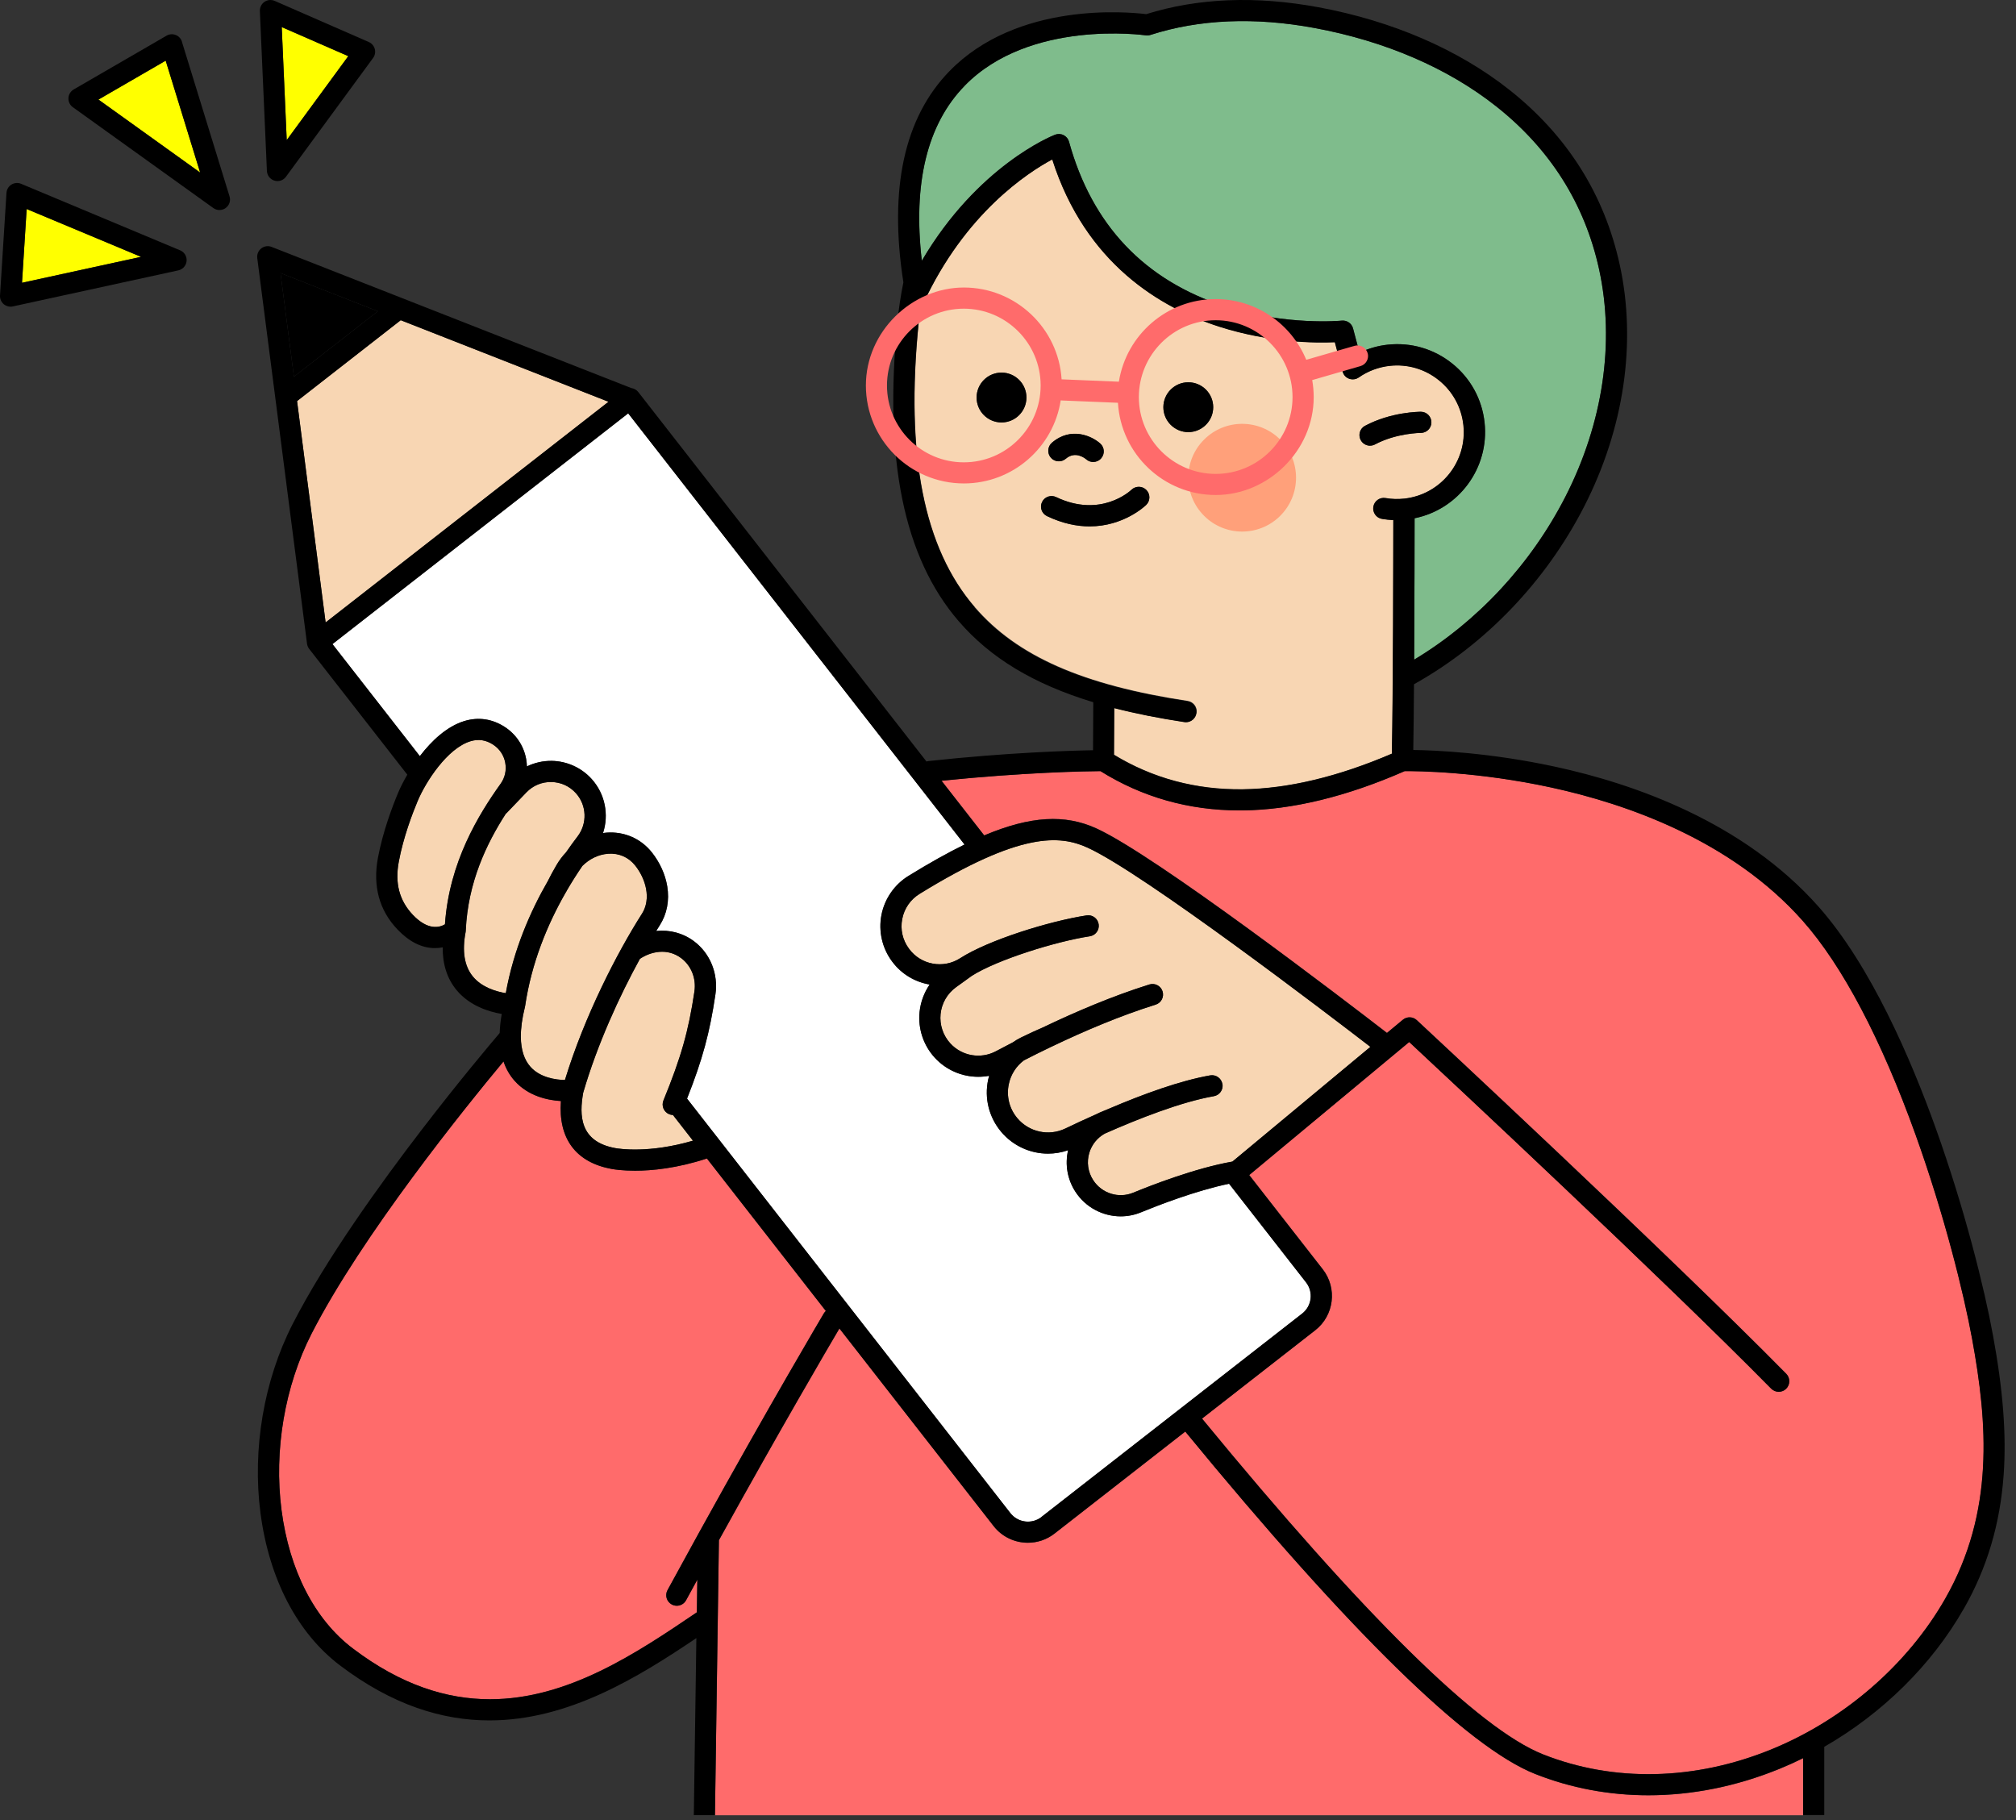 <svg width="103" height="93" viewBox="0 0 103 93" fill="none" xmlns="http://www.w3.org/2000/svg">
<rect x="0" y="0" width="103" height="93" fill="#333333" stroke="none"/>
<path d="M20.474 16.36L15.177 20.492L16.635 31.803L31.09 20.527L20.474 16.36Z" fill="#F8D6B3"/>
<path d="M25.813 38.97C25.741 38.587 25.522 38.259 25.196 38.047C24.825 37.803 24.442 37.747 24.032 37.873C22.85 38.236 21.751 39.939 21.336 40.929C21.078 41.544 20.608 42.765 20.374 44.023C20.167 45.124 20.402 46.013 21.088 46.738C21.862 47.555 22.453 47.39 22.731 47.227C22.946 44.057 24.449 41.618 25.574 40.043C25.798 39.73 25.883 39.348 25.811 38.968L25.813 38.97Z" fill="#F8D6B3"/>
<path d="M14.332 13.951L15.017 19.247L19.305 15.902L14.332 13.951Z" fill="black"/>
<path d="M99.387 81.679C101.92 77.243 101.546 72.683 100.764 68.417C100.332 66.062 99.348 62.084 97.877 57.985C96.128 53.112 94.134 49.328 92.107 47.043C88.464 42.935 83.12 41.073 79.277 40.237C75.484 39.411 72.363 39.392 71.772 39.396C68.811 40.695 66.032 41.373 63.513 41.403C63.45 41.403 63.386 41.403 63.324 41.403C60.745 41.403 58.362 40.727 56.228 39.396C55.518 39.402 52.349 39.452 48.108 39.889L50.287 42.681C52.672 41.677 54.421 41.596 56.011 42.32C59.039 43.699 68.672 51.079 70.866 52.773L71.676 52.1C71.885 51.926 72.191 51.935 72.389 52.119C72.517 52.239 85.23 64.057 91.267 70.189C91.475 70.402 91.473 70.743 91.26 70.954C91.156 71.058 91.019 71.108 90.882 71.108C90.745 71.108 90.604 71.054 90.498 70.947C85.038 65.403 74.09 55.18 72.002 53.236L63.827 60.033L67.586 64.85C68.337 65.814 68.166 67.211 67.201 67.963L61.416 72.477C69.699 82.561 75.56 88.333 78.838 89.632C82.451 91.064 86.592 90.974 90.5 89.38C94.221 87.861 97.462 85.055 99.391 81.677L99.387 81.679Z" fill="#FF6B6B"/>
<path d="M66.728 65.519L62.798 60.481C61.08 60.837 59.12 61.604 58.307 61.938C57.967 62.08 57.612 62.147 57.26 62.147C56.35 62.147 55.468 61.693 54.947 60.891C54.536 60.259 54.404 59.497 54.573 58.769C54.239 58.886 53.891 58.943 53.548 58.943C52.644 58.943 51.76 58.552 51.152 57.826C50.528 57.083 50.287 56.112 50.489 55.163C50.504 55.096 50.52 55.03 50.539 54.965C50.355 55 50.168 55.017 49.981 55.017C49.16 55.017 48.349 54.681 47.763 54.044C47.181 53.412 46.898 52.558 46.985 51.704C47.037 51.196 47.218 50.716 47.5 50.303C46.759 50.177 46.066 49.778 45.588 49.135L45.575 49.117C45.073 48.441 44.878 47.581 45.036 46.754C45.195 45.926 45.699 45.196 46.418 44.753C47.465 44.108 48.415 43.575 49.283 43.15L32.098 21.12L16.987 32.909L21.453 38.635C22.051 37.851 22.831 37.117 23.723 36.843C24.438 36.624 25.155 36.728 25.794 37.145C26.369 37.521 26.756 38.099 26.882 38.772C26.906 38.901 26.921 39.031 26.923 39.159C27.317 38.97 27.751 38.87 28.194 38.877C28.972 38.89 29.717 39.228 30.236 39.809C30.923 40.573 31.118 41.629 30.812 42.563C30.87 42.554 30.929 42.548 30.988 42.544C31.896 42.476 32.739 42.843 33.301 43.545C33.71 44.058 33.992 44.675 34.092 45.285C34.212 46.008 34.079 46.697 33.71 47.277C33.649 47.37 33.588 47.468 33.527 47.568C34.214 47.496 34.896 47.67 35.456 48.09C36.291 48.713 36.71 49.758 36.553 50.814C36.262 52.771 35.897 54.129 35.104 56.132L36.701 58.178L51.623 77.308C52.01 77.803 52.724 77.89 53.22 77.506L66.537 67.117C67.032 66.731 67.119 66.016 66.734 65.521L66.728 65.519Z" fill="white"/>
<path d="M62.018 56.008C60.336 56.303 58.145 57.166 56.439 57.922C56.066 58.13 55.783 58.476 55.655 58.893C55.507 59.369 55.579 59.883 55.853 60.301C56.291 60.978 57.152 61.246 57.897 60.939C58.798 60.568 61.064 59.684 62.965 59.349L70.014 53.488C67.922 51.876 58.423 44.614 55.564 43.31C54.145 42.663 52.123 42.502 46.981 45.672C46.514 45.961 46.199 46.417 46.094 46.956C45.99 47.495 46.114 48.031 46.44 48.472L46.453 48.489C47.057 49.304 48.202 49.511 49.055 48.959C50.496 48.031 53.615 47.06 55.516 46.771C55.811 46.725 56.087 46.93 56.131 47.223C56.176 47.518 55.972 47.794 55.679 47.838C53.93 48.105 50.921 49.046 49.648 49.86L48.845 50.44C48.397 50.764 48.11 51.261 48.054 51.811C47.997 52.358 48.18 52.906 48.553 53.312C49.149 53.962 50.109 54.125 50.885 53.71C51.154 53.566 51.441 53.414 51.742 53.26C51.879 53.162 52.027 53.075 52.181 53.002C52.59 52.804 52.957 52.634 53.272 52.5C54.919 51.711 56.83 50.892 58.72 50.301C59.005 50.212 59.307 50.371 59.396 50.655C59.485 50.94 59.326 51.242 59.042 51.331C57.215 51.902 55.362 52.695 53.758 53.462C53.745 53.468 53.735 53.475 53.722 53.479C53.719 53.479 53.717 53.479 53.715 53.482C53.22 53.718 52.748 53.955 52.309 54.179C51.919 54.472 51.645 54.896 51.541 55.387C51.408 56.008 51.567 56.642 51.973 57.129C52.575 57.846 53.585 58.063 54.43 57.659C54.908 57.429 55.431 57.185 55.981 56.942C56.048 56.907 56.118 56.873 56.187 56.844L56.687 56.636C58.403 55.904 60.289 55.217 61.827 54.946C62.12 54.894 62.4 55.091 62.452 55.385C62.505 55.678 62.307 55.958 62.014 56.01L62.018 56.008Z" fill="#F8D6B3"/>
<path d="M28.001 45.001C28.114 44.768 28.259 44.501 28.435 44.199C28.574 43.96 28.737 43.743 28.922 43.549C29.124 43.258 29.322 42.987 29.513 42.735C30.017 42.074 29.982 41.145 29.428 40.53C29.104 40.169 28.657 39.965 28.172 39.956C27.686 39.948 27.234 40.137 26.897 40.486L25.891 41.536C25.876 41.551 25.859 41.566 25.841 41.581C24.857 43.111 23.912 45.077 23.799 47.534C23.799 47.538 23.799 47.54 23.799 47.544C23.799 47.553 23.799 47.562 23.797 47.571C23.797 47.579 23.795 47.59 23.793 47.599C23.793 47.603 23.793 47.607 23.793 47.612C23.602 48.6 23.728 49.369 24.167 49.899C24.631 50.46 25.372 50.668 25.846 50.746C26.245 48.526 27.093 46.58 28.003 45.003L28.001 45.001Z" fill="#F8D6B3"/>
<path d="M35.48 50.655C35.578 49.993 35.319 49.341 34.805 48.954C34.09 48.42 33.247 48.622 32.695 48.989C31.644 50.905 30.514 53.369 29.797 55.832C29.595 56.979 29.608 58.328 31.438 58.66C31.618 58.693 33.156 58.941 35.406 58.28L34.383 56.968C34.32 56.968 34.255 56.953 34.194 56.929C33.918 56.816 33.786 56.501 33.899 56.225C34.798 54.029 35.183 52.676 35.482 50.655H35.48Z" fill="#F8D6B3"/>
<path d="M31.059 43.619C30.575 43.654 30.117 43.877 29.754 44.24C29.489 44.627 29.217 45.051 28.954 45.507C28.95 45.518 28.944 45.531 28.937 45.541C28.922 45.576 28.902 45.607 28.881 45.635C27.979 47.216 27.156 49.176 26.828 51.405C26.826 51.422 26.821 51.437 26.817 51.455C26.676 52.022 26.608 52.526 26.61 52.967C26.61 52.975 26.61 52.984 26.61 52.993C26.619 53.634 26.78 54.138 27.095 54.496C27.597 55.065 28.407 55.169 28.863 55.178C29.865 51.9 31.533 48.668 32.793 46.691C33.295 45.902 32.982 44.879 32.452 44.212C32.111 43.784 31.618 43.571 31.062 43.612L31.059 43.619Z" fill="#F8D6B3"/>
<path d="M90.902 90.383C88.708 91.278 86.44 91.728 84.22 91.728C82.225 91.728 80.268 91.365 78.434 90.64C74.983 89.271 68.969 83.386 60.558 73.146L53.878 78.357C53.474 78.672 52.994 78.826 52.516 78.826C51.856 78.826 51.202 78.533 50.765 77.973L42.888 67.878C42.312 68.855 39.853 73.048 36.732 78.696L36.529 92.747H92.123V89.836C91.721 90.034 91.312 90.218 90.897 90.388L90.902 90.383Z" fill="#FF6B6B"/>
<path d="M53.9 6.884C54.043 6.828 54.202 6.836 54.339 6.904C54.475 6.973 54.578 7.095 54.617 7.243C55.79 11.496 58.473 14.327 62.591 15.654C65.707 16.658 68.522 16.386 68.55 16.382C68.815 16.354 69.059 16.523 69.128 16.779L69.456 18.02C69.906 17.807 70.392 17.666 70.89 17.611C72.082 17.481 73.256 17.82 74.192 18.572C75.128 19.321 75.717 20.392 75.847 21.584C76.103 23.911 74.524 26.025 72.272 26.479C72.272 27.489 72.267 30.656 72.25 33.704C75.484 31.76 78.213 28.825 79.975 25.382C81.899 21.622 82.512 17.496 81.7 13.766C80.97 10.421 79.201 7.616 76.44 5.433C73.975 3.482 70.766 2.098 67.164 1.431C64.095 0.862 61.271 0.982 58.772 1.786C58.694 1.812 58.609 1.818 58.527 1.805C58.468 1.796 52.603 0.971 49.281 4.384C47.367 6.35 46.635 9.354 47.094 13.323C49.946 8.474 53.722 6.951 53.898 6.884H53.9Z" fill="#7FBC8C"/>
<path d="M14.649 7.156L17.793 2.867L14.393 1.384L14.649 7.156Z" fill="#FFFF00"/>
<path d="M1.124 14.448L7.205 13.123L1.361 10.679L1.124 14.448Z" fill="#FFFF00"/>
<path d="M61.129 36.435C61.088 36.702 60.858 36.893 60.597 36.893C60.571 36.893 60.543 36.893 60.515 36.887C59.213 36.689 58.023 36.452 56.932 36.172L56.919 38.559C58.894 39.761 61.103 40.354 63.495 40.323C65.809 40.293 68.372 39.68 71.12 38.501C71.181 35.209 71.19 28.323 71.192 26.566C70.998 26.557 70.803 26.537 70.612 26.505C70.319 26.455 70.121 26.175 70.173 25.881C70.223 25.588 70.503 25.39 70.796 25.443C71.111 25.497 71.435 25.508 71.754 25.471C73.625 25.264 74.978 23.576 74.772 21.706C74.672 20.8 74.224 19.988 73.514 19.416C72.804 18.847 71.913 18.587 71.007 18.686C70.438 18.75 69.888 18.956 69.423 19.282C69.421 19.282 69.417 19.286 69.415 19.286C69.406 19.293 69.395 19.299 69.386 19.303C69.38 19.308 69.374 19.31 69.367 19.314C69.358 19.319 69.35 19.323 69.341 19.327C69.332 19.332 69.323 19.336 69.315 19.338C69.308 19.34 69.3 19.345 69.293 19.347C69.282 19.351 69.271 19.353 69.26 19.358C69.256 19.358 69.254 19.36 69.252 19.36C69.25 19.36 69.248 19.36 69.245 19.36C69.228 19.364 69.208 19.369 69.191 19.371C69.189 19.371 69.184 19.371 69.182 19.371C69.163 19.373 69.141 19.375 69.119 19.375H69.115C69.113 19.375 69.109 19.375 69.106 19.375C69.082 19.375 69.058 19.373 69.035 19.369C69.032 19.369 69.028 19.369 69.026 19.369C69 19.364 68.976 19.358 68.952 19.349C68.948 19.349 68.943 19.347 68.939 19.345C68.915 19.336 68.891 19.325 68.867 19.314C68.865 19.314 68.861 19.312 68.859 19.31C68.835 19.297 68.813 19.284 68.791 19.267C68.772 19.251 68.752 19.234 68.733 19.214C68.728 19.21 68.724 19.206 68.722 19.201C68.707 19.184 68.691 19.167 68.676 19.145C68.676 19.145 68.676 19.143 68.674 19.14C68.672 19.136 68.67 19.132 68.668 19.128C68.654 19.108 68.644 19.086 68.633 19.064C68.633 19.06 68.628 19.058 68.628 19.054C68.618 19.028 68.609 19.002 68.6 18.975C68.6 18.975 68.6 18.971 68.6 18.969L68.205 17.479C67.238 17.522 64.896 17.513 62.305 16.686C59.32 15.732 55.47 13.475 53.767 8.14C52.509 8.813 49.309 10.892 47.178 15.498C47.144 15.571 47.096 15.632 47.039 15.682C47 15.956 46.965 16.232 46.937 16.508C46.264 23.248 47.202 27.995 49.803 31.015C51.96 33.519 55.316 34.999 60.684 35.811C60.979 35.857 61.181 36.131 61.138 36.426L61.129 36.435ZM69.743 21.754C71.083 21.039 72.534 21.039 72.595 21.037C72.893 21.037 73.134 21.282 73.132 21.58C73.132 21.878 72.888 22.117 72.591 22.117C72.576 22.117 71.342 22.123 70.251 22.705C70.171 22.749 70.084 22.768 69.997 22.768C69.804 22.768 69.617 22.664 69.519 22.482C69.378 22.219 69.478 21.891 69.741 21.752L69.743 21.754ZM53.745 22.621C54.721 21.784 55.785 22.28 56.211 22.66C56.435 22.857 56.454 23.198 56.257 23.422C56.15 23.542 56.003 23.605 55.853 23.605C55.727 23.605 55.601 23.561 55.499 23.472C55.405 23.394 54.929 23.031 54.449 23.442C54.223 23.635 53.882 23.609 53.687 23.383C53.493 23.157 53.52 22.816 53.745 22.621ZM51.169 21.584C50.465 21.584 49.896 21.013 49.896 20.311C49.896 19.61 50.467 19.038 51.169 19.038C51.871 19.038 52.442 19.61 52.442 20.311C52.442 21.013 51.871 21.584 51.169 21.584ZM58.562 25.797C58.501 25.858 57.41 26.894 55.668 26.894C55.025 26.894 54.295 26.753 53.493 26.37C53.224 26.242 53.111 25.918 53.239 25.651C53.367 25.382 53.691 25.269 53.958 25.397C56.235 26.485 57.745 25.084 57.808 25.023C58.023 24.819 58.364 24.823 58.57 25.038C58.777 25.251 58.772 25.59 58.559 25.799L58.562 25.797ZM59.437 20.805C59.437 20.101 60.008 19.532 60.71 19.532C61.412 19.532 61.983 20.103 61.983 20.805C61.983 21.506 61.412 22.078 60.71 22.078C60.008 22.078 59.437 21.506 59.437 20.805Z" fill="#F8D6B3"/>
<path d="M5.03 5.088L10.226 8.815L8.465 3.098L5.03 5.088Z" fill="#FFFF00"/>
<path d="M32.446 59.814C31.813 59.814 31.394 59.751 31.244 59.723C29.417 59.388 28.514 58.167 28.657 56.256C27.994 56.217 26.993 56.012 26.291 55.222C26.039 54.939 25.852 54.607 25.724 54.231C23.762 56.59 18.482 63.127 15.916 68.143C14.545 70.826 13.987 74.11 14.382 77.154C14.782 80.234 16.072 82.743 18.014 84.216C20.493 86.1 22.833 86.819 25.031 86.819C29.028 86.819 32.554 84.442 35.602 82.378L35.626 80.708C35.437 81.053 35.246 81.405 35.052 81.759C34.955 81.939 34.77 82.042 34.577 82.042C34.49 82.042 34.401 82.02 34.32 81.977C34.057 81.833 33.962 81.507 34.103 81.244C34.659 80.221 35.202 79.233 35.726 78.283C39.323 71.771 42.058 67.159 42.089 67.107C42.117 67.059 42.152 67.015 42.191 66.981L36.115 59.191C34.583 59.692 33.31 59.814 32.443 59.814H32.446Z" fill="#FF6B6B"/>
<path d="M100.323 82.215C101.522 80.117 102.191 77.868 102.37 75.342C102.513 73.3 102.341 71.038 101.824 68.223C101.386 65.827 100.384 61.782 98.892 57.622C97.64 54.135 95.588 49.345 92.915 46.328C89.073 41.994 83.487 40.047 79.479 39.178C76.134 38.453 73.356 38.334 72.206 38.318C72.222 37.391 72.234 36.213 72.243 34.96C75.897 32.922 78.984 29.696 80.939 25.875C82.977 21.891 83.622 17.509 82.757 13.538C81.973 9.941 80.075 6.93 77.114 4.588C74.511 2.529 71.14 1.071 67.364 0.371C64.164 -0.222 61.203 -0.104 58.562 0.723C57.617 0.606 51.981 0.074 48.514 3.63C46.201 6.002 45.408 9.632 46.155 14.424C46.023 15.078 45.921 15.747 45.853 16.414C45.149 23.466 46.17 28.477 48.977 31.734C50.593 33.609 52.792 34.947 55.857 35.879C55.857 35.883 55.857 35.887 55.857 35.894L55.844 38.331C54.63 38.353 51.467 38.449 47.448 38.883C47.409 38.887 47.372 38.896 47.335 38.907L32.611 20.031C32.524 19.918 32.395 19.847 32.254 19.827L13.878 12.615C13.7 12.545 13.5 12.573 13.348 12.691C13.198 12.808 13.12 12.997 13.144 13.186L15.686 32.885C15.686 32.885 15.686 32.889 15.686 32.894C15.69 32.922 15.697 32.95 15.705 32.976C15.705 32.981 15.71 32.987 15.71 32.992C15.718 33.018 15.729 33.044 15.742 33.068C15.744 33.072 15.746 33.076 15.749 33.081C15.762 33.105 15.777 33.126 15.792 33.148L20.81 39.58C20.606 39.93 20.445 40.254 20.337 40.514C20.061 41.171 19.563 42.472 19.309 43.827C19.04 45.274 19.374 46.504 20.302 47.483C20.895 48.107 21.529 48.431 22.19 48.441C22.203 48.441 22.214 48.441 22.227 48.441C22.366 48.441 22.496 48.426 22.618 48.402C22.609 49.273 22.846 50.006 23.326 50.586C23.999 51.398 24.988 51.696 25.635 51.806C25.574 52.148 25.54 52.473 25.529 52.78C25.072 53.316 23.437 55.256 21.534 57.737C19.463 60.435 16.639 64.345 14.949 67.654C13.481 70.526 12.883 74.041 13.307 77.295C13.746 80.664 15.184 83.427 17.356 85.079C20.056 87.129 22.616 87.9 25.005 87.9C29.061 87.9 32.63 85.678 35.578 83.695L35.448 92.74H36.527L36.729 78.69C39.851 73.041 42.31 68.849 42.886 67.871L50.763 77.966C51.2 78.527 51.853 78.82 52.514 78.82C52.992 78.82 53.472 78.668 53.876 78.351L60.556 73.139C68.967 83.38 74.98 89.267 78.432 90.633C80.266 91.359 82.221 91.722 84.217 91.722C86.438 91.722 88.705 91.272 90.9 90.377C91.314 90.207 91.723 90.023 92.125 89.825V92.736H93.204V89.249C96.163 87.551 98.688 85.074 100.323 82.209V82.215ZM49.283 4.384C52.605 0.971 58.47 1.796 58.529 1.805C58.612 1.818 58.696 1.812 58.775 1.786C61.273 0.982 64.097 0.862 67.166 1.431C70.768 2.098 73.977 3.482 76.442 5.433C79.204 7.616 80.972 10.421 81.702 13.766C82.514 17.494 81.902 21.619 79.977 25.382C78.215 28.827 75.487 31.76 72.252 33.704C72.269 30.656 72.274 27.489 72.274 26.479C74.526 26.025 76.106 23.911 75.849 21.584C75.719 20.392 75.13 19.321 74.194 18.571C73.258 17.822 72.085 17.481 70.892 17.611C70.392 17.666 69.908 17.807 69.458 18.02L69.13 16.779C69.063 16.523 68.817 16.354 68.552 16.382C68.524 16.384 65.709 16.658 62.594 15.654C58.475 14.327 55.792 11.496 54.619 7.243C54.578 7.095 54.478 6.971 54.341 6.904C54.204 6.834 54.045 6.828 53.902 6.884C53.726 6.954 49.95 8.476 47.098 13.323C46.64 9.352 47.372 6.35 49.286 4.384H49.283ZM49.794 31.023C47.191 28.004 46.255 23.259 46.929 16.516C46.957 16.241 46.992 15.965 47.031 15.691C47.089 15.641 47.137 15.58 47.17 15.506C49.301 10.901 52.503 8.822 53.758 8.148C55.462 13.484 59.311 15.741 62.296 16.695C64.888 17.522 67.232 17.531 68.196 17.487L68.591 18.978C68.591 18.978 68.591 18.982 68.591 18.984C68.598 19.01 68.609 19.036 68.62 19.062C68.62 19.067 68.624 19.069 68.624 19.073C68.635 19.095 68.646 19.114 68.659 19.136C68.661 19.141 68.663 19.145 68.665 19.149C68.665 19.149 68.665 19.151 68.668 19.154C68.68 19.173 68.698 19.193 68.713 19.21C68.718 19.215 68.722 19.219 68.724 19.223C68.741 19.243 68.761 19.26 68.783 19.275C68.804 19.291 68.826 19.306 68.85 19.319C68.852 19.319 68.856 19.321 68.859 19.323C68.883 19.334 68.904 19.345 68.93 19.354C68.935 19.354 68.939 19.356 68.943 19.358C68.967 19.366 68.993 19.373 69.017 19.377C69.019 19.377 69.024 19.377 69.026 19.377C69.05 19.382 69.074 19.384 69.098 19.384C69.1 19.384 69.104 19.384 69.106 19.384H69.111C69.132 19.384 69.152 19.384 69.174 19.38C69.176 19.38 69.18 19.38 69.182 19.38C69.202 19.377 69.219 19.373 69.237 19.369C69.239 19.369 69.241 19.369 69.243 19.369C69.248 19.369 69.25 19.366 69.252 19.366C69.263 19.364 69.274 19.36 69.284 19.356C69.291 19.354 69.3 19.351 69.306 19.347C69.315 19.343 69.324 19.34 69.332 19.336C69.341 19.332 69.35 19.327 69.358 19.323C69.365 19.319 69.371 19.317 69.378 19.312C69.389 19.306 69.397 19.301 69.406 19.295C69.408 19.295 69.413 19.291 69.415 19.291C69.882 18.962 70.429 18.758 70.998 18.695C71.904 18.595 72.795 18.854 73.505 19.425C74.216 19.994 74.663 20.809 74.763 21.715C74.969 23.585 73.616 25.273 71.746 25.48C71.424 25.514 71.103 25.506 70.788 25.451C70.492 25.399 70.214 25.597 70.164 25.89C70.114 26.183 70.31 26.464 70.603 26.514C70.794 26.546 70.988 26.568 71.183 26.575C71.183 28.332 71.174 35.218 71.111 38.51C68.365 39.689 65.802 40.304 63.486 40.332C61.095 40.36 58.885 39.769 56.911 38.568L56.924 36.181C58.014 36.461 59.203 36.698 60.506 36.895C60.534 36.9 60.56 36.902 60.589 36.902C60.851 36.902 61.082 36.711 61.121 36.444C61.166 36.148 60.962 35.874 60.667 35.829C55.299 35.016 51.942 33.537 49.785 31.032L49.794 31.023ZM14.332 13.951L19.305 15.902L15.017 19.247L14.332 13.951ZM15.177 20.492L20.474 16.36L31.09 20.527L16.637 31.803L15.177 20.49V20.492ZM22.733 47.227C22.457 47.39 21.866 47.555 21.09 46.738C20.404 46.013 20.169 45.124 20.376 44.023C20.61 42.765 21.08 41.544 21.338 40.929C21.753 39.941 22.852 38.236 24.034 37.873C24.445 37.747 24.825 37.803 25.198 38.047C25.524 38.26 25.744 38.588 25.815 38.97C25.887 39.35 25.802 39.733 25.579 40.045C24.453 41.62 22.95 44.06 22.735 47.229L22.733 47.227ZM24.162 49.897C23.723 49.367 23.597 48.598 23.788 47.609C23.788 47.605 23.788 47.601 23.788 47.596C23.788 47.588 23.791 47.577 23.793 47.568C23.793 47.559 23.793 47.551 23.795 47.542C23.795 47.538 23.795 47.536 23.795 47.531C23.908 45.074 24.853 43.108 25.837 41.579C25.855 41.566 25.87 41.551 25.887 41.533L26.893 40.484C27.23 40.134 27.681 39.945 28.168 39.954C28.655 39.963 29.1 40.165 29.424 40.528C29.978 41.145 30.012 42.072 29.508 42.733C29.317 42.982 29.117 43.256 28.918 43.547C28.735 43.74 28.572 43.958 28.431 44.197C28.255 44.499 28.109 44.768 27.996 44.998C27.086 46.575 26.239 48.522 25.839 50.742C25.366 50.664 24.625 50.455 24.16 49.895L24.162 49.897ZM34.192 56.929C34.255 56.955 34.318 56.966 34.381 56.968L35.404 58.28C33.154 58.941 31.616 58.693 31.435 58.66C29.606 58.326 29.593 56.979 29.795 55.832C30.512 53.368 31.64 50.905 32.693 48.989C33.245 48.62 34.088 48.418 34.802 48.954C35.317 49.341 35.578 49.993 35.478 50.655C35.178 52.675 34.794 54.029 33.894 56.225C33.781 56.501 33.914 56.816 34.19 56.929H34.192ZM32.793 46.695C31.533 48.672 29.865 51.904 28.863 55.182C28.407 55.174 27.597 55.069 27.095 54.5C26.78 54.142 26.619 53.638 26.61 52.997C26.61 52.988 26.61 52.98 26.61 52.971C26.608 52.53 26.676 52.026 26.817 51.459C26.821 51.442 26.823 51.426 26.828 51.409C27.156 49.18 27.979 47.221 28.881 45.639C28.902 45.611 28.922 45.578 28.937 45.546C28.941 45.535 28.948 45.522 28.954 45.511C29.22 45.055 29.489 44.631 29.754 44.245C30.117 43.884 30.575 43.66 31.059 43.623C31.616 43.582 32.109 43.795 32.45 44.223C32.982 44.888 33.295 45.913 32.791 46.702L32.793 46.695ZM42.091 67.106C42.06 67.159 39.325 71.771 35.728 78.283C35.204 79.233 34.661 80.223 34.105 81.244C33.962 81.507 34.059 81.835 34.322 81.976C34.405 82.02 34.492 82.042 34.579 82.042C34.77 82.042 34.957 81.939 35.054 81.759C35.248 81.405 35.439 81.053 35.628 80.708L35.604 82.378C32.556 84.442 29.03 86.819 25.033 86.819C22.837 86.819 20.497 86.1 18.017 84.216C16.075 82.741 14.786 80.234 14.384 77.154C13.989 74.11 14.547 70.826 15.918 68.143C18.484 63.125 23.762 56.588 25.726 54.231C25.852 54.607 26.041 54.939 26.293 55.221C26.995 56.012 27.996 56.214 28.659 56.255C28.516 58.167 29.419 59.39 31.246 59.723C31.396 59.751 31.813 59.814 32.448 59.814C33.316 59.814 34.587 59.692 36.119 59.19L42.195 66.981C42.156 67.015 42.121 67.059 42.093 67.106H42.091ZM53.215 77.504C52.72 77.89 52.003 77.801 51.619 77.306L36.697 58.176L35.1 56.13C35.893 54.127 36.258 52.769 36.549 50.812C36.705 49.756 36.286 48.711 35.452 48.087C34.892 47.668 34.207 47.494 33.523 47.566C33.584 47.466 33.647 47.368 33.705 47.275C34.075 46.695 34.205 46.006 34.088 45.283C33.988 44.672 33.705 44.053 33.297 43.543C32.734 42.839 31.892 42.474 30.983 42.541C30.925 42.546 30.866 42.552 30.808 42.561C31.114 41.627 30.918 40.571 30.232 39.806C29.713 39.228 28.968 38.887 28.19 38.874C27.747 38.868 27.312 38.966 26.919 39.157C26.915 39.029 26.901 38.898 26.878 38.77C26.752 38.097 26.365 37.517 25.789 37.143C25.151 36.726 24.434 36.622 23.719 36.841C22.826 37.115 22.049 37.849 21.449 38.633L16.983 32.907L32.093 21.117L49.279 43.148C48.41 43.573 47.463 44.105 46.414 44.751C45.695 45.194 45.193 45.922 45.032 46.751C44.873 47.577 45.069 48.439 45.571 49.115L45.584 49.132C46.062 49.775 46.755 50.175 47.496 50.301C47.213 50.714 47.033 51.194 46.981 51.702C46.894 52.556 47.178 53.41 47.758 54.042C48.345 54.678 49.155 55.015 49.976 55.015C50.163 55.015 50.35 54.998 50.535 54.963C50.517 55.028 50.5 55.093 50.485 55.161C50.283 56.11 50.524 57.079 51.147 57.824C51.758 58.55 52.642 58.941 53.544 58.941C53.887 58.941 54.234 58.884 54.569 58.767C54.402 59.495 54.532 60.257 54.943 60.889C55.464 61.693 56.346 62.145 57.256 62.145C57.606 62.145 57.962 62.078 58.303 61.936C59.116 61.602 61.075 60.835 62.793 60.479L66.723 65.516C67.11 66.012 67.021 66.728 66.525 67.113L53.209 77.501L53.215 77.504ZM62.455 55.382C62.402 55.089 62.122 54.891 61.829 54.943C60.289 55.213 58.405 55.901 56.689 56.633L56.189 56.842C56.118 56.873 56.05 56.905 55.983 56.94C55.433 57.183 54.91 57.429 54.432 57.657C53.587 58.063 52.577 57.843 51.975 57.127C51.567 56.64 51.41 56.006 51.543 55.384C51.647 54.894 51.921 54.47 52.312 54.177C52.751 53.951 53.222 53.716 53.717 53.479C53.719 53.479 53.722 53.479 53.724 53.477C53.737 53.471 53.75 53.464 53.761 53.46C55.364 52.693 57.217 51.9 59.044 51.329C59.328 51.239 59.487 50.938 59.398 50.653C59.309 50.368 59.007 50.21 58.722 50.299C56.832 50.89 54.921 51.709 53.274 52.497C52.959 52.632 52.592 52.801 52.184 52.999C52.029 53.075 51.882 53.162 51.745 53.258C51.443 53.414 51.154 53.564 50.887 53.707C50.111 54.122 49.153 53.959 48.556 53.31C48.182 52.904 48.002 52.356 48.056 51.809C48.112 51.261 48.399 50.762 48.847 50.438L49.651 49.858C50.924 49.043 53.932 48.103 55.681 47.835C55.977 47.79 56.179 47.514 56.133 47.221C56.087 46.925 55.814 46.723 55.518 46.769C53.617 47.06 50.496 48.029 49.057 48.956C48.202 49.508 47.059 49.302 46.455 48.487L46.442 48.47C46.116 48.031 45.992 47.492 46.097 46.953C46.201 46.415 46.516 45.959 46.983 45.67C52.125 42.5 54.147 42.661 55.566 43.308C58.425 44.612 67.925 51.876 70.016 53.486L62.967 59.347C61.066 59.681 58.801 60.566 57.899 60.937C57.154 61.243 56.296 60.976 55.855 60.298C55.583 59.879 55.512 59.366 55.657 58.891C55.785 58.476 56.066 58.13 56.441 57.92C58.149 57.164 60.339 56.299 62.02 56.006C62.313 55.954 62.511 55.673 62.459 55.38L62.455 55.382ZM90.493 89.384C86.585 90.979 82.445 91.068 78.832 89.636C75.554 88.337 69.693 82.565 61.41 72.481L67.195 67.967C68.159 67.215 68.331 65.818 67.579 64.854L63.821 60.038L71.996 53.24C74.083 55.187 85.032 65.408 90.491 70.952C90.598 71.058 90.737 71.112 90.876 71.112C91.015 71.112 91.149 71.06 91.254 70.958C91.466 70.75 91.469 70.406 91.26 70.194C85.223 64.063 72.51 52.243 72.382 52.124C72.182 51.939 71.878 51.93 71.67 52.104L70.859 52.778C68.665 51.083 59.033 43.704 56.005 42.324C54.417 41.601 52.666 41.681 50.281 42.685L48.102 39.893C52.342 39.457 55.512 39.404 56.222 39.4C58.353 40.732 60.738 41.407 63.317 41.407C63.38 41.407 63.443 41.407 63.506 41.407C66.026 41.375 68.804 40.699 71.765 39.4C72.356 39.396 75.478 39.415 79.271 40.241C83.114 41.077 88.46 42.937 92.101 47.047C94.128 49.332 96.122 53.117 97.871 57.989C99.341 62.09 100.328 66.066 100.758 68.421C101.54 72.687 101.913 77.247 99.38 81.683C97.451 85.061 94.21 87.868 90.489 89.386L90.493 89.384Z" fill="black"/>
<path d="M69.997 22.77C70.082 22.77 70.171 22.751 70.251 22.707C71.342 22.125 72.576 22.119 72.591 22.119C72.888 22.119 73.13 21.88 73.132 21.582C73.132 21.285 72.893 21.041 72.595 21.039C72.532 21.039 71.081 21.039 69.743 21.756C69.48 21.897 69.38 22.223 69.521 22.486C69.619 22.668 69.806 22.773 69.999 22.773L69.997 22.77Z" fill="black"/>
<path d="M54.449 23.44C54.929 23.029 55.405 23.39 55.499 23.47C55.601 23.559 55.727 23.602 55.853 23.602C56.003 23.602 56.15 23.542 56.257 23.42C56.455 23.196 56.435 22.855 56.211 22.657C55.783 22.277 54.719 21.782 53.745 22.618C53.52 22.812 53.493 23.153 53.687 23.381C53.88 23.607 54.221 23.633 54.449 23.44Z" fill="black"/>
<path d="M57.808 25.023C57.745 25.084 56.237 26.485 53.958 25.397C53.689 25.269 53.367 25.382 53.239 25.651C53.111 25.92 53.224 26.242 53.493 26.37C54.295 26.752 55.025 26.894 55.668 26.894C57.41 26.894 58.499 25.855 58.562 25.797C58.775 25.588 58.779 25.249 58.572 25.036C58.366 24.823 58.025 24.817 57.81 25.021L57.808 25.023Z" fill="black"/>
<path d="M61.985 20.805C61.985 20.101 61.414 19.532 60.712 19.532C60.011 19.532 59.439 20.103 59.439 20.805C59.439 21.506 60.011 22.078 60.712 22.078C61.414 22.078 61.985 21.506 61.985 20.805Z" fill="black"/>
<path d="M51.169 19.037C50.465 19.037 49.896 19.608 49.896 20.31C49.896 21.011 50.467 21.583 51.169 21.583C51.871 21.583 52.442 21.011 52.442 20.31C52.442 19.608 51.871 19.037 51.169 19.037Z" fill="black"/>
<path d="M9.201 12.789L1.079 9.391C0.918 9.324 0.733 9.339 0.585 9.43C0.438 9.521 0.342 9.68 0.331 9.856L0.001 15.096C-0.01 15.265 0.06 15.428 0.188 15.539C0.288 15.623 0.412 15.669 0.54 15.669C0.579 15.669 0.616 15.665 0.655 15.656L9.11 13.814C9.34 13.764 9.512 13.571 9.533 13.336C9.555 13.101 9.421 12.88 9.203 12.789H9.201ZM1.124 14.448L1.363 10.679L7.207 13.123L1.126 14.448H1.124Z" fill="black"/>
<path d="M18.844 2.148L14.033 0.045C13.861 -0.028 13.665 -0.011 13.511 0.095C13.357 0.202 13.27 0.378 13.277 0.565L13.637 8.735C13.648 8.963 13.8 9.161 14.019 9.228C14.072 9.243 14.124 9.252 14.176 9.252C14.345 9.252 14.508 9.172 14.61 9.03L19.061 2.963C19.159 2.83 19.19 2.661 19.148 2.502C19.105 2.344 18.994 2.213 18.842 2.148H18.844ZM14.649 7.156L14.395 1.384L17.795 2.87L14.652 7.156H14.649Z" fill="black"/>
<path d="M9.297 2.131C9.249 1.974 9.132 1.846 8.977 1.788C8.825 1.727 8.651 1.74 8.51 1.822L3.766 4.57C3.607 4.662 3.505 4.829 3.496 5.011C3.488 5.194 3.572 5.37 3.72 5.476L10.898 10.629C10.991 10.697 11.102 10.731 11.213 10.731C11.323 10.731 11.434 10.697 11.528 10.629C11.717 10.495 11.797 10.253 11.727 10.032L9.294 2.133L9.297 2.131ZM5.03 5.087L8.465 3.1L10.226 8.817L5.03 5.087Z" fill="black"/>
<path d="M65.41 26.353C66.485 25.278 66.485 23.536 65.41 22.461C64.335 21.386 62.592 21.386 61.517 22.461C60.442 23.536 60.442 25.278 61.517 26.353C62.592 27.428 64.335 27.428 65.41 26.353Z" fill="#FFA07A"/>
<path d="M69.873 18.04C69.791 17.753 69.491 17.588 69.204 17.67L66.738 18.383C65.987 16.564 64.197 15.281 62.109 15.281C59.615 15.281 57.543 17.114 57.165 19.502L54.299 19.384C54.278 19.384 54.258 19.384 54.239 19.384C54.078 16.769 51.899 14.69 49.244 14.69C46.59 14.69 44.239 16.936 44.239 19.695C44.239 22.454 46.485 24.7 49.244 24.7C51.747 24.7 53.826 22.856 54.193 20.455C54.215 20.459 54.234 20.462 54.258 20.462L57.117 20.579C57.271 23.203 59.452 25.291 62.114 25.291C64.775 25.291 67.119 23.045 67.119 20.286C67.119 19.99 67.09 19.701 67.043 19.419L69.506 18.706C69.793 18.624 69.958 18.324 69.875 18.037L69.873 18.04ZM49.242 23.622C47.078 23.622 45.317 21.861 45.317 19.697C45.317 17.533 47.078 15.771 49.242 15.771C51.406 15.771 53.168 17.533 53.168 19.697C53.168 21.861 51.406 23.622 49.242 23.622ZM62.111 24.213C59.948 24.213 58.186 22.452 58.186 20.288C58.186 18.124 59.948 16.362 62.111 16.362C64.275 16.362 66.037 18.124 66.037 20.288C66.037 22.452 64.275 24.213 62.111 24.213Z" fill="#FF6B6B"/>
</svg>
